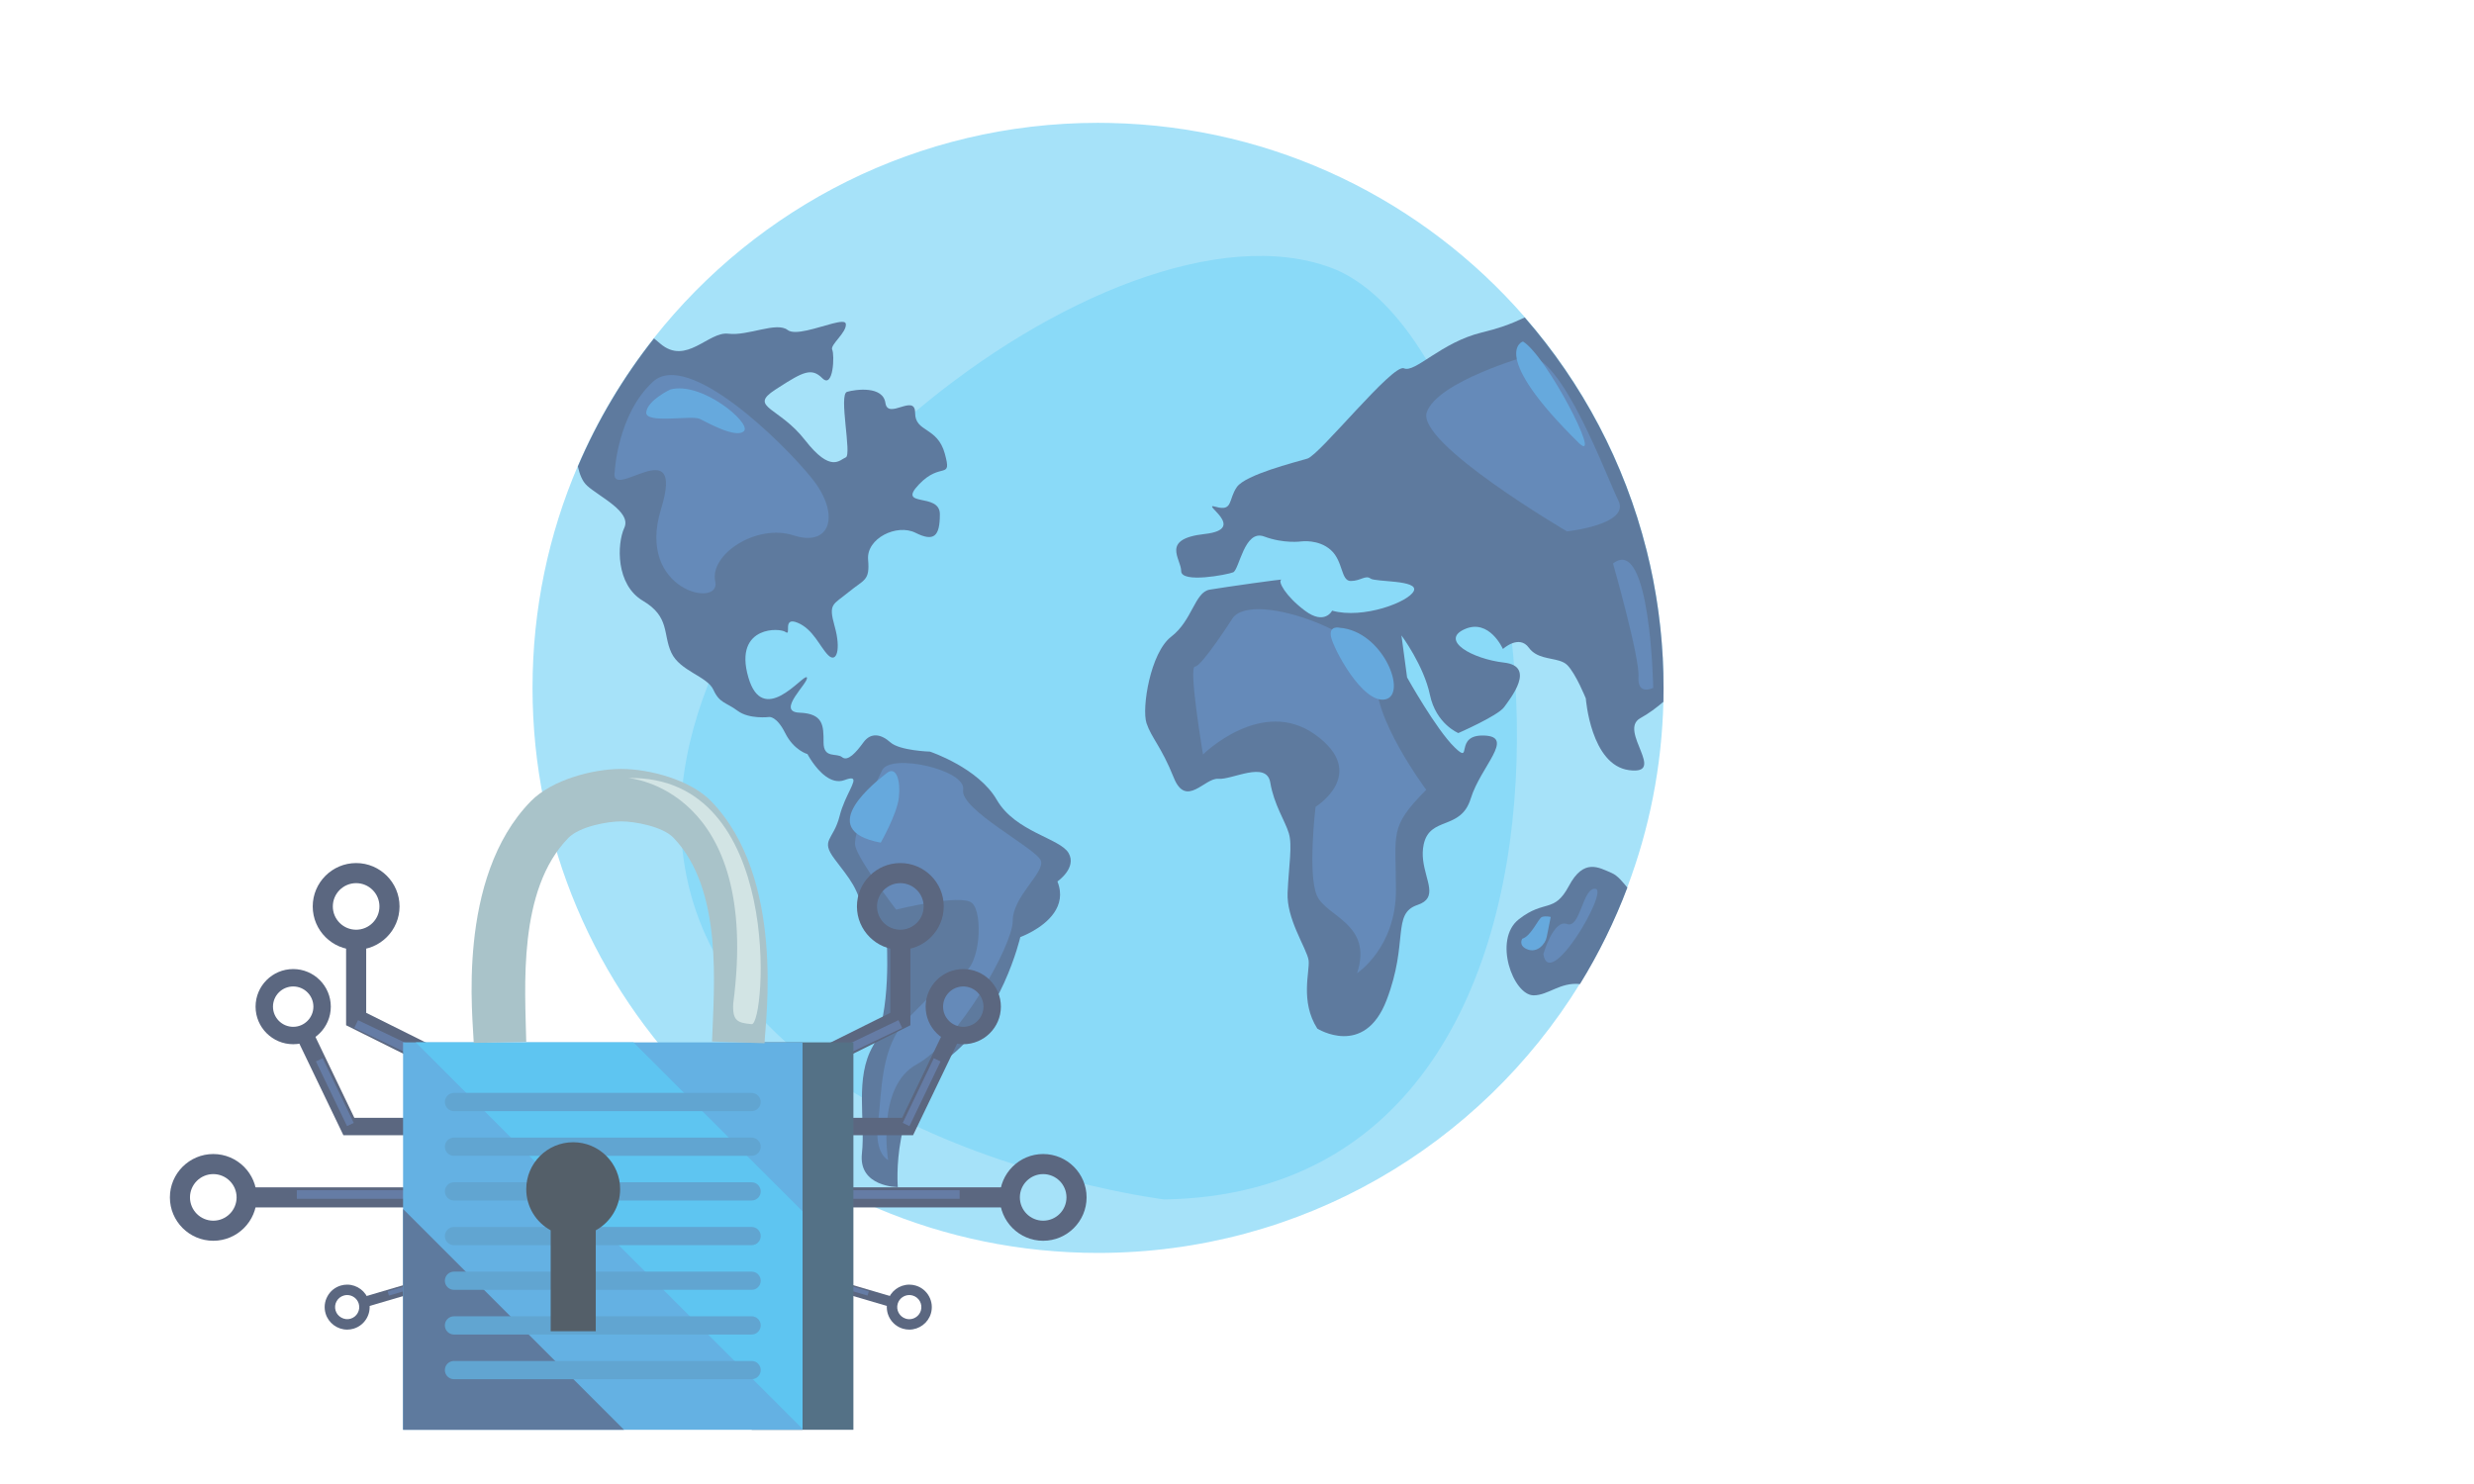 <svg xmlns="http://www.w3.org/2000/svg" xmlns:xlink="http://www.w3.org/1999/xlink" width="1000"
  zoomAndPan="magnify" viewBox="0 0 525 350" height="600" preserveAspectRatio="xMidYMid meet"
  version="1.0" opacity="0.7">
  <defs>
    <clipPath id="f61067d400">
      <path d="M 96 28.965 L 364 28.965 L 364 296 L 96 296 Z M 96 28.965 "
        clip-rule="nonzero" />
    </clipPath>
    <clipPath id="fa4fa1578c">
      <path d="M 10.434 272 L 32 272 L 32 293 L 10.434 293 Z M 10.434 272 "
        clip-rule="nonzero" />
    </clipPath>
    <clipPath id="c7e406f360">
      <path d="M 148 245 L 173 245 L 173 337.215 L 148 337.215 Z M 148 245 "
        clip-rule="nonzero" />
    </clipPath>
    <clipPath id="76e79bdad4">
      <path d="M 65 245 L 161 245 L 161 337.215 L 65 337.215 Z M 65 245 " clip-rule="nonzero" />
    </clipPath>
    <clipPath id="634de5908a">
      <path d="M 65 285 L 118 285 L 118 337.215 L 65 337.215 Z M 65 285 " clip-rule="nonzero" />
    </clipPath>
  </defs>
  <g clip-path="url(#f61067d400)">
    <path fill="#80d6f7"
      d="M 363.027 158.637 C 363.016 158.262 363 157.879 362.984 157.5 C 362.957 156.68 362.926 155.871 362.887 155.059 C 362.863 154.621 362.828 154.176 362.801 153.742 C 362.754 152.992 362.707 152.238 362.648 151.496 C 362.613 151.043 362.566 150.594 362.527 150.145 C 362.461 149.41 362.395 148.672 362.316 147.941 C 362.266 147.5 362.215 147.062 362.16 146.625 C 362.074 145.879 361.984 145.137 361.887 144.398 C 361.832 143.977 361.77 143.562 361.711 143.148 C 361.602 142.379 361.484 141.613 361.363 140.848 C 361.301 140.473 361.234 140.086 361.172 139.707 C 361.035 138.902 360.887 138.094 360.734 137.285 C 360.676 136.961 360.613 136.637 360.551 136.312 C 360.379 135.43 360.188 134.555 360 133.68 C 359.945 133.434 359.895 133.184 359.84 132.941 C 359.613 131.938 359.379 130.938 359.129 129.945 C 359.098 129.832 359.074 129.719 359.043 129.609 C 353.859 109 343.871 90.301 330.336 74.77 C 306.48 47.383 271.613 29.832 232.625 29.004 C 231.664 28.98 230.699 28.969 229.738 28.969 C 187.277 28.969 149.457 48.801 125.039 79.703 C 117.797 88.871 111.734 99.016 107.078 109.898 C 100.203 125.965 96.395 143.656 96.395 162.234 C 96.395 235.832 156.098 295.5 229.738 295.5 C 277.793 295.5 319.906 270.09 343.371 231.98 C 347.785 224.816 351.535 217.199 354.543 209.223 C 359.699 195.551 362.68 180.809 363.039 165.418 C 363.062 164.359 363.074 163.297 363.074 162.234 C 363.074 161.027 363.059 159.836 363.027 158.637 "
      fill-opacity="1" fill-rule="nonzero" />
  </g>
  <path fill="#59caf5"
    d="M 245.32 282.891 C 245.32 282.891 137.527 269.43 131.582 198.738 C 125.637 128.047 232.902 43.996 284.598 63.117 C 336.293 82.234 362.852 281.004 245.32 282.891 "
    fill-opacity="1" fill-rule="nonzero" />
  <path fill="#1a4275"
    d="M 205.863 188.641 C 201.488 181.062 190.105 177.266 190.105 177.266 C 190.105 177.266 182.957 177.051 180.77 175.078 C 178.582 173.113 176.172 172.676 174.422 175.078 C 172.676 177.488 170.707 179.672 169.387 178.578 C 168.078 177.488 165.016 179.02 165.016 175.078 C 165.016 171.145 165.016 168.301 159.324 168.082 C 153.633 167.863 161.73 160.863 161.074 159.77 C 160.734 159.203 157.98 162.453 154.922 164.047 C 152.082 165.52 148.977 165.566 147.289 159.77 C 145.461 153.488 147.512 150.555 150.109 149.328 C 152.48 148.215 155.309 148.531 156.043 149.055 C 157.57 150.148 155.164 145.336 158.887 146.871 C 162.602 148.402 164.137 152.555 166.105 154.523 C 168.078 156.492 169.172 153.207 167.641 147.738 C 166.105 142.277 167.199 142.711 170.922 139.648 C 174.645 136.59 175.953 137.023 175.52 132 C 175.078 126.961 182.297 123.469 186.68 125.652 C 191.051 127.84 192.441 126.527 192.441 121.277 C 192.441 116.031 182.227 119.824 187.484 114.277 C 192.73 108.738 195.359 113.406 193.605 106.988 C 191.855 100.57 186.605 102.035 186.605 97.371 C 186.605 92.699 180.184 99.117 179.602 95.035 C 179.016 90.953 172.598 91.824 170.559 92.41 C 168.512 92.996 171.723 107.281 170.266 107.867 C 168.809 108.449 166.766 111.656 160.633 103.781 C 157.633 99.926 154.352 97.992 152.539 96.543 C 150.656 95.027 150.363 94.031 153.633 91.906 C 153.926 91.719 154.191 91.543 154.465 91.367 C 160.227 87.652 162.215 86.691 164.723 89.199 C 167.348 91.824 167.641 83.664 167.059 82.492 C 166.469 81.332 170.559 78.41 170.266 76.367 C 170.07 75.004 165.145 77.043 161.133 77.922 C 159.164 78.352 157.414 78.5 156.551 77.832 C 153.926 75.789 147.215 79.289 142.547 78.703 C 137.879 78.121 132.629 86.285 126.5 81.035 C 125.992 80.605 125.512 80.203 125.039 79.809 C 117.797 88.977 111.734 99.117 107.078 110.008 C 107.5 111.82 108.102 113.512 109.285 114.574 C 112.199 117.195 119.789 120.695 118.035 124.484 C 116.289 128.281 115.996 137.898 122.414 141.691 C 128.832 145.484 127.086 149.562 129.129 153.941 C 131.168 158.312 137.586 159.48 139.047 162.691 C 140.504 165.898 142.023 165.602 144.762 167.648 C 147.508 169.688 152.176 169.102 152.176 169.102 C 152.176 169.102 153.926 168.812 155.969 172.891 C 158.012 176.98 161.223 177.852 161.223 177.852 C 161.223 177.852 162.973 181.223 165.484 183.059 C 166.816 184.035 168.359 184.582 169.973 183.977 C 173.652 182.598 171.715 185.023 170.012 188.961 C 169.559 190.027 169.117 191.195 168.809 192.43 C 167.348 198.266 164.137 197.973 167.641 202.637 C 171.141 207.301 173.473 209.637 174.348 216.051 C 175.227 222.469 179.895 221.594 179.895 221.594 C 179.895 221.594 181.062 239.09 176.684 246.672 C 172.305 254.254 174.934 264.109 174.059 272.047 C 173.184 279.973 182.52 279.973 182.52 279.973 C 182.52 279.973 180.77 259.504 193.898 249.879 C 207.027 240.254 211.406 221.008 211.406 221.008 C 211.406 221.008 212.668 220.555 214.27 219.652 C 217.648 217.75 222.535 213.824 220.16 207.887 C 220.16 207.887 224.824 204.68 222.785 201.18 C 220.742 197.684 210.242 196.223 205.863 188.641 "
    fill-opacity="1" fill-rule="nonzero" />
  <path fill="#1a4275"
    d="M 357.582 169.391 C 359.645 168.25 361.477 166.852 363.039 165.52 C 363.062 164.461 363.074 163.402 363.074 162.34 C 363.074 161.133 363.059 159.934 363.027 158.742 C 363.016 158.359 363 157.98 362.984 157.602 C 362.957 156.785 362.926 155.973 362.887 155.164 C 362.863 154.727 362.828 154.281 362.801 153.844 C 362.754 153.098 362.707 152.348 362.648 151.602 C 362.613 151.148 362.566 150.695 362.527 150.246 C 362.461 149.516 362.395 148.773 362.316 148.047 C 362.266 147.602 362.215 147.168 362.16 146.723 C 362.074 145.98 361.984 145.242 361.887 144.504 C 361.832 144.082 361.77 143.668 361.711 143.254 C 361.602 142.484 361.484 141.715 361.363 140.953 C 361.301 140.574 361.234 140.191 361.172 139.816 C 361.035 139 360.887 138.195 360.734 137.391 C 360.676 137.062 360.613 136.738 360.551 136.41 C 360.379 135.531 360.188 134.656 360 133.785 C 359.945 133.535 359.895 133.289 359.84 133.047 C 359.613 132.043 359.379 131.043 359.129 130.043 C 359.098 129.934 359.074 129.824 359.043 129.711 C 353.859 109.102 343.871 90.402 330.336 74.871 L 330.305 74.887 C 329.66 75.172 328.941 75.52 328.031 75.91 C 326.348 76.625 324.016 77.496 320.234 78.41 C 310.605 80.746 304.484 88.035 301.859 86.867 C 299.234 85.703 282.02 107.281 279.102 108.16 C 276.184 109.031 264.516 111.945 262.473 114.863 C 260.426 117.777 261.598 120.695 257.508 119.531 C 253.422 118.367 265.383 124.777 254.887 125.941 C 244.379 127.113 249.34 131.777 249.34 134.691 C 249.34 137.613 260.133 135.566 261.59 134.98 C 263.047 134.402 264.215 124.777 268.883 126.527 C 273.555 128.281 277.641 127.695 277.641 127.695 C 277.641 127.695 281.723 127.113 284.641 129.738 C 287.559 132.363 286.973 137.023 289.309 137.023 C 291.645 137.023 292.809 135.566 293.977 136.445 C 295.145 137.312 305.355 136.734 304.191 139.359 C 303.023 141.98 292.227 146.062 284.93 144.027 C 284.93 144.027 283.18 147.523 278.516 144.027 C 273.844 140.527 272.07 137.023 272.957 136.734 C 273.844 136.445 259.551 138.48 256.047 139.07 C 252.543 139.648 251.961 146.355 247.004 150.148 C 242.043 153.941 240 167.062 241.164 170.559 C 242.332 174.059 244.668 176.098 247.582 183.391 C 250.5 190.684 254.879 183.391 258.09 183.684 C 261.297 183.977 269.469 179.312 270.344 184.559 C 271.219 189.809 273.844 193.598 274.719 196.516 C 275.594 199.434 274.719 204.098 274.43 210.512 C 274.285 213.566 275.34 216.746 276.512 219.523 C 277.801 222.594 279.234 225.172 279.391 226.551 C 279.684 229.168 277.348 236.18 281.43 242.59 C 281.43 242.59 292.52 249.586 297.766 235.883 C 303.023 222.18 298.934 215.473 305.066 213.43 C 310.023 211.773 306.965 207.836 306.383 202.84 C 306.246 201.66 306.246 200.422 306.523 199.141 C 307.984 192.43 315.277 195.934 317.609 188.352 C 319.945 180.766 328.113 173.77 320.824 173.477 C 313.523 173.188 318.195 180.516 313.816 176.266 C 309.441 172.023 302.605 159.77 302.605 159.77 L 301.273 149.859 C 301.273 149.859 306.535 156.938 307.984 163.855 C 309.43 170.773 314.691 172.891 314.691 172.891 C 314.691 172.891 324.031 168.812 325.488 166.773 C 326.949 164.73 333.074 157.145 325.488 156.273 C 317.902 155.398 310.316 151.023 316.152 148.402 C 321.988 145.773 325.199 153.066 325.199 153.066 C 325.199 153.066 328.992 149.562 331.324 152.777 C 333.094 155.207 336.203 155.125 338.492 155.832 C 339.227 156.059 339.875 156.363 340.367 156.852 C 342.406 158.895 344.746 164.73 344.746 164.73 C 344.746 164.73 345.91 180.473 354.957 181.641 C 364.004 182.809 352.328 172.309 357.582 169.391 "
    fill-opacity="1" fill-rule="nonzero" />
  <path fill="#1a4275"
    d="M 350.824 205.883 C 347.762 204.57 344.258 202.383 340.758 208.945 C 337.254 215.508 335.066 212.012 328.941 216.82 C 322.816 221.633 327.625 234.75 332.438 234.75 C 335.898 234.75 338.68 231.598 343.371 232.086 C 347.785 224.918 351.535 217.301 354.543 209.328 C 353.449 208.07 352.352 206.543 350.824 205.883 "
    fill-opacity="1" fill-rule="nonzero" />
  <path fill="#23589b"
    d="M 115.785 111.113 C 115.785 111.113 116.492 97.637 124.789 90.035 C 133.086 82.438 155.355 104.246 162.227 112.77 C 169.102 121.297 166.734 129.113 157.965 126.273 C 149.195 123.43 138.059 130.773 139.48 137.164 C 140.902 143.559 120.762 139.293 126.684 120.113 C 132.609 100.934 114.375 118.863 115.785 111.113 "
    fill-opacity="1" fill-rule="nonzero" />
  <path fill="#23589b"
    d="M 330.945 83.957 C 330.945 83.957 309.773 89.957 307.25 97.219 C 304.719 104.484 340.301 125.324 340.301 125.324 C 340.301 125.324 355.27 123.746 352.43 118.062 C 349.586 112.379 339.156 83.641 330.945 83.957 "
    fill-opacity="1" fill-rule="nonzero" />
  <path fill="#23589b"
    d="M 351.164 132.906 C 351.164 132.906 357.484 155.082 357.164 159.625 C 356.852 164.164 360.641 162.234 360.641 162.234 C 360.641 162.234 360.008 125.953 351.164 132.906 "
    fill-opacity="1" fill-rule="nonzero" />
  <path fill="#2585cf"
    d="M 128.895 91.855 C 128.895 91.855 123.527 94.379 123.211 97.219 C 122.895 100.062 133.949 97.852 135.844 98.801 C 137.742 99.746 144.535 103.535 146.273 101.641 C 148.012 99.746 136.27 89.887 128.895 91.855 "
    fill-opacity="1" fill-rule="nonzero" />
  <path fill="#23589b"
    d="M 178.816 181.688 C 178.816 181.688 171.707 196.059 172.496 199.531 C 173.285 203.004 182.133 214.531 182.133 214.531 C 182.133 214.531 197.301 210.738 199.984 212.949 C 202.672 215.16 202.039 227.949 197.773 229.531 C 193.508 231.105 191.613 233.473 184.977 240.109 C 178.34 246.738 178.816 257.316 177.867 264.742 C 176.918 272.156 180.238 273.578 180.238 273.578 C 180.238 273.578 177.363 256.211 187.016 251.004 C 196.668 245.793 209.621 223.055 209.621 217.211 C 209.621 211.371 217.203 205.844 216.258 203.004 C 215.309 200.16 197.117 190.961 197.93 186.27 C 198.742 181.574 180.77 177.523 178.816 181.688 "
    fill-opacity="1" fill-rule="nonzero" />
  <path fill="#2585cf"
    d="M 178.5 198.738 C 178.5 198.738 182.289 192.109 182.766 188.164 C 183.238 184.215 182.184 180.523 179.922 182.324 C 177.66 184.117 162.387 195.738 178.5 198.738 "
    fill-opacity="1" fill-rule="nonzero" />
  <path fill="#2585cf"
    d="M 329.953 80.566 C 329.789 80.461 321.699 83.48 343.266 104.641 C 348.637 109.387 335.473 83.883 329.953 80.566 "
    fill-opacity="1" fill-rule="nonzero" />
  <path fill="#23589b"
    d="M 261.434 145.848 C 261.434 145.848 254.168 157.215 252.59 157.215 C 251.008 157.215 254.484 177.945 254.484 177.945 C 254.484 177.945 268.383 164.164 281.023 173.32 C 293.66 182.477 281.023 190.297 281.023 190.297 C 281.023 190.297 279.129 206.16 281.34 211.215 C 283.551 216.266 294.609 217.848 290.816 229.531 C 290.816 229.531 299.98 223.527 299.98 209.949 C 299.98 196.375 298.262 195.207 307.121 186.27 C 307.121 186.27 293.977 168.664 295.555 159.625 C 297.137 150.586 266.293 138.742 261.434 145.848 "
    fill-opacity="1" fill-rule="nonzero" />
  <path fill="#2585cf"
    d="M 286.711 148.059 C 286.711 148.059 284.18 147.43 284.656 150.113 C 285.129 152.797 292.078 166.055 297.453 164.949 C 302.824 163.852 296.977 148.848 286.711 148.059 "
    fill-opacity="1" fill-rule="nonzero" />
  <path fill="#23589b"
    d="M 334.738 225.027 C 334.738 225.027 337.098 216.742 340.301 217.926 C 343.5 219.109 343.977 209.16 347.055 209.633 C 350.137 210.109 336.156 234.027 334.738 225.027 "
    fill-opacity="1" fill-rule="nonzero" />
  <path fill="#2585cf"
    d="M 329.762 221.398 C 329.762 221.398 328.73 223.055 331.023 223.926 C 333.312 224.793 335.207 222.66 335.523 221 C 335.84 219.344 336.473 216.266 336.473 216.266 C 336.473 216.266 335.285 215.953 334.414 216.266 C 333.551 216.586 331.895 220.766 329.762 221.398 "
    fill-opacity="1" fill-rule="nonzero" />
  <path fill="#15264a"
    d="M 81.539 267.742 L 51.801 267.742 L 40.391 244.008 L 44.094 242.23 L 54.383 263.641 L 81.539 263.641 L 81.539 267.742 "
    fill-opacity="1" fill-rule="nonzero" />
  <path fill="#15264a"
    d="M 39.961 232.656 C 37.336 232.656 35.199 234.789 35.199 237.418 C 35.199 240.039 37.336 242.176 39.961 242.176 C 42.59 242.176 44.727 240.039 44.727 237.418 C 44.727 234.789 42.59 232.656 39.961 232.656 Z M 39.961 246.277 C 35.07 246.277 31.094 242.305 31.094 237.418 C 31.094 232.527 35.07 228.551 39.961 228.551 C 44.852 228.551 48.832 232.527 48.832 237.418 C 48.832 242.305 44.852 246.277 39.961 246.277 "
    fill-opacity="1" fill-rule="nonzero" />
  <path fill="#15264a"
    d="M 75.785 284.77 L 27.812 284.77 L 27.812 280.035 L 75.785 280.035 L 75.785 284.77 "
    fill-opacity="1" fill-rule="nonzero" />
  <path fill="#15264a"
    d="M 82.242 256.645 L 52.438 241.805 L 52.438 220.387 L 57.176 220.387 L 57.176 238.871 L 84.355 252.41 L 82.242 256.645 "
    fill-opacity="1" fill-rule="nonzero" />
  <path fill="#15264a"
    d="M 54.805 208.289 C 51.773 208.289 49.309 210.75 49.309 213.781 C 49.309 216.809 51.773 219.273 54.805 219.273 C 57.836 219.273 60.301 216.809 60.301 213.781 C 60.301 210.75 57.836 208.289 54.805 208.289 Z M 54.805 224.012 C 49.164 224.012 44.57 219.422 44.57 213.781 C 44.57 208.141 49.164 203.551 54.805 203.551 C 60.449 203.551 65.039 208.141 65.039 213.781 C 65.039 219.422 60.449 224.012 54.805 224.012 "
    fill-opacity="1" fill-rule="nonzero" />
  <g clip-path="url(#fa4fa1578c)">
    <path fill="#15264a"
      d="M 21.125 276.91 C 18.094 276.91 15.629 279.375 15.629 282.402 C 15.629 285.434 18.094 287.898 21.125 287.898 C 24.156 287.898 26.621 285.434 26.621 282.402 C 26.621 279.375 24.156 276.91 21.125 276.91 Z M 21.125 292.633 C 15.484 292.633 10.891 288.043 10.891 282.402 C 10.891 276.762 15.484 272.176 21.125 272.176 C 26.77 272.176 31.363 276.762 31.363 282.402 C 31.363 288.043 26.77 292.633 21.125 292.633 "
      fill-opacity="1" fill-rule="nonzero" />
  </g>
  <path fill="#24447f"
    d="M 66.535 282.738 L 40.816 282.738 L 40.816 280.711 L 66.535 280.711 L 66.535 282.738 "
    fill-opacity="1" fill-rule="nonzero" />
  <path fill="#15264a"
    d="M 56.363 308.48 L 55.668 306.129 L 79.523 299.105 L 80.219 301.461 L 56.363 308.48 "
    fill-opacity="1" fill-rule="nonzero" />
  <path fill="#15264a"
    d="M 52.691 305.434 C 52.422 305.434 52.148 305.473 51.883 305.551 C 51.156 305.766 50.551 306.254 50.188 306.918 C 49.82 307.586 49.742 308.359 49.957 309.086 C 50.387 310.551 52.012 311.453 53.492 311.016 C 55.004 310.566 55.867 308.984 55.422 307.477 C 55.07 306.273 53.945 305.434 52.691 305.434 Z M 52.688 313.586 C 50.352 313.586 48.262 312.023 47.602 309.781 C 47.203 308.426 47.355 306.984 48.035 305.746 C 48.707 304.5 49.832 303.594 51.191 303.195 C 51.68 303.051 52.188 302.98 52.691 302.98 C 55.027 302.98 57.121 304.543 57.777 306.785 C 58.605 309.59 56.996 312.543 54.191 313.371 C 53.699 313.516 53.195 313.586 52.688 313.586 "
    fill-opacity="1" fill-rule="nonzero" />
  <path fill="#24447f"
    d="M 62.531 305.566 L 62.234 304.559 L 75.023 300.793 L 75.32 301.805 L 62.531 305.566 "
    fill-opacity="1" fill-rule="nonzero" />
  <path fill="#24447f"
    d="M 52.656 265.594 L 45.324 250.34 L 46.906 249.578 L 54.246 264.836 L 52.656 265.594 "
    fill-opacity="1" fill-rule="nonzero" />
  <path fill="#24447f"
    d="M 80.035 254.715 L 54.367 242.438 L 55.242 240.605 L 80.914 252.879 L 80.035 254.715 "
    fill-opacity="1" fill-rule="nonzero" />
  <path fill="#15264a"
    d="M 186.121 267.742 L 156.379 267.742 L 156.379 263.641 L 183.543 263.641 L 193.832 242.23 L 197.531 244.008 L 186.121 267.742 "
    fill-opacity="1" fill-rule="nonzero" />
  <path fill="#15264a"
    d="M 197.957 232.656 C 195.336 232.656 193.195 234.789 193.195 237.418 C 193.195 240.039 195.336 242.176 197.957 242.176 C 200.586 242.176 202.723 240.039 202.723 237.418 C 202.723 234.789 200.586 232.656 197.957 232.656 Z M 197.957 246.277 C 193.066 246.277 189.086 242.305 189.086 237.418 C 189.086 232.527 193.066 228.551 197.957 228.551 C 202.848 228.551 206.828 232.527 206.828 237.418 C 206.828 242.305 202.848 246.277 197.957 246.277 "
    fill-opacity="1" fill-rule="nonzero" />
  <path fill="#15264a"
    d="M 210.113 284.77 L 162.137 284.77 L 162.137 280.035 L 210.113 280.035 L 210.113 284.77 "
    fill-opacity="1" fill-rule="nonzero" />
  <path fill="#15264a"
    d="M 155.68 256.645 L 153.566 252.41 L 180.75 238.871 L 180.75 220.387 L 185.488 220.387 L 185.488 241.805 L 155.68 256.645 "
    fill-opacity="1" fill-rule="nonzero" />
  <path fill="#15264a"
    d="M 183.117 208.289 C 180.086 208.289 177.621 210.75 177.621 213.781 C 177.621 216.809 180.086 219.273 183.117 219.273 C 186.148 219.273 188.617 216.809 188.617 213.781 C 188.617 210.75 186.148 208.289 183.117 208.289 Z M 183.117 224.012 C 177.477 224.012 172.887 219.422 172.887 213.781 C 172.887 208.141 177.477 203.551 183.117 203.551 C 188.762 203.551 193.355 208.141 193.355 213.781 C 193.355 219.422 188.762 224.012 183.117 224.012 "
    fill-opacity="1" fill-rule="nonzero" />
  <path fill="#15264a"
    d="M 216.797 276.91 C 213.766 276.91 211.301 279.375 211.301 282.402 C 211.301 285.434 213.766 287.898 216.797 287.898 C 219.828 287.898 222.293 285.434 222.293 282.402 C 222.293 279.375 219.828 276.91 216.797 276.91 Z M 216.797 292.633 C 211.156 292.633 206.566 288.043 206.566 282.402 C 206.566 276.762 211.156 272.176 216.797 272.176 C 222.441 272.176 227.035 276.762 227.035 282.402 C 227.035 288.043 222.441 292.633 216.797 292.633 "
    fill-opacity="1" fill-rule="nonzero" />
  <path fill="#24447f"
    d="M 197.105 282.738 L 171.387 282.738 L 171.387 280.711 L 197.105 280.711 L 197.105 282.738 "
    fill-opacity="1" fill-rule="nonzero" />
  <path fill="#15264a"
    d="M 181.562 308.48 L 157.707 301.461 L 158.398 299.105 L 182.254 306.129 L 181.562 308.48 "
    fill-opacity="1" fill-rule="nonzero" />
  <path fill="#15264a"
    d="M 185.23 305.434 C 183.977 305.434 182.855 306.273 182.5 307.477 C 182.055 308.984 182.922 310.566 184.43 311.016 C 184.691 311.094 184.965 311.133 185.234 311.133 C 186.492 311.133 187.613 310.289 187.965 309.086 C 188.18 308.359 188.098 307.586 187.734 306.918 C 187.371 306.254 186.77 305.766 186.039 305.551 C 185.773 305.473 185.504 305.434 185.23 305.434 Z M 185.234 313.586 C 184.73 313.586 184.223 313.516 183.734 313.371 C 180.93 312.543 179.316 309.59 180.145 306.785 C 180.805 304.543 182.895 302.98 185.23 302.98 C 185.738 302.98 186.242 303.051 186.734 303.195 C 188.09 303.594 189.211 304.5 189.891 305.746 C 190.57 306.984 190.723 308.426 190.324 309.781 C 189.664 312.023 187.57 313.586 185.234 313.586 "
    fill-opacity="1" fill-rule="nonzero" />
  <path fill="#24447f"
    d="M 175.391 305.566 L 162.602 301.805 L 162.898 300.793 L 175.691 304.559 L 175.391 305.566 "
    fill-opacity="1" fill-rule="nonzero" />
  <path fill="#24447f"
    d="M 185.266 265.594 L 183.684 264.836 L 191.016 249.578 L 192.602 250.34 L 185.266 265.594 "
    fill-opacity="1" fill-rule="nonzero" />
  <path fill="#24447f"
    d="M 157.887 254.715 L 157.012 252.879 L 182.68 240.605 L 183.559 242.438 L 157.887 254.715 "
    fill-opacity="1" fill-rule="nonzero" />
  <g clip-path="url(#c7e406f360)">
    <path fill="#0c3453"
      d="M 172.055 245.836 L 148.062 245.836 L 148.062 337.211 L 172.055 337.211 L 172.055 245.836 "
      fill-opacity="1" fill-rule="nonzero" />
  </g>
  <g clip-path="url(#76e79bdad4)">
    <path fill="#2290d7"
      d="M 160.059 337.211 L 65.871 337.211 L 65.871 245.836 L 160.059 245.836 L 160.059 337.211 "
      fill-opacity="1" fill-rule="nonzero" />
  </g>
  <path fill="#19aceb"
    d="M 120.191 245.836 L 68.844 245.836 C 99.25 276.227 129.652 306.613 160.059 337 L 160.059 285.684 C 146.77 272.398 133.48 259.117 120.191 245.836 "
    fill-opacity="1" fill-rule="nonzero" />
  <g clip-path="url(#634de5908a)">
    <path fill="#1a4275"
      d="M 65.871 285.141 L 65.871 337.211 L 117.969 337.211 C 100.605 319.855 83.234 302.496 65.871 285.141 "
      fill-opacity="1" fill-rule="nonzero" />
  </g>
  <path fill="#85a9b2"
    d="M 151.102 246.047 L 138.723 245.629 C 139.145 232.969 141.445 209.797 129.605 197.562 C 127.074 194.945 120.559 193.723 117.297 193.723 C 114.008 193.723 107.465 194.957 104.871 197.602 C 92.824 209.891 94.66 233.055 94.914 245.711 L 82.535 245.961 C 82.43 240.773 78.215 207.105 96.027 188.941 C 100.969 183.902 110.648 181.352 117.297 181.352 C 123.953 181.352 133.621 183.914 138.512 188.969 C 156.109 207.16 151.273 240.852 151.102 246.047 "
    fill-opacity="1" fill-rule="nonzero" />
  <path fill="#bfd8d8"
    d="M 118.961 183.496 C 118.961 183.496 150.387 185.828 143.723 236.652 C 143.484 240.84 144.789 241.238 148.062 241.551 C 151.332 241.871 155.867 182.777 118.961 183.496 "
    fill-opacity="1" fill-rule="nonzero" />
  <path fill="#1e7fbe"
    d="M 77.879 262.066 L 148.051 262.066 C 149.242 262.066 150.203 261.102 150.203 259.914 C 150.203 258.727 149.242 257.762 148.051 257.762 L 77.879 257.762 C 76.688 257.762 75.727 258.727 75.727 259.914 C 75.727 261.102 76.688 262.066 77.879 262.066 "
    fill-opacity="1" fill-rule="nonzero" />
  <path fill="#1e7fbe"
    d="M 77.879 272.602 L 148.051 272.602 C 149.242 272.602 150.203 271.641 150.203 270.449 C 150.203 269.262 149.242 268.301 148.051 268.301 L 77.879 268.301 C 76.688 268.301 75.727 269.262 75.727 270.449 C 75.727 271.641 76.688 272.602 77.879 272.602 "
    fill-opacity="1" fill-rule="nonzero" />
  <path fill="#1e7fbe"
    d="M 77.879 283.141 L 148.051 283.141 C 149.242 283.141 150.203 282.176 150.203 280.988 C 150.203 279.801 149.242 278.84 148.051 278.84 L 77.879 278.84 C 76.688 278.84 75.727 279.801 75.727 280.988 C 75.727 282.176 76.688 283.141 77.879 283.141 "
    fill-opacity="1" fill-rule="nonzero" />
  <path fill="#1e7fbe"
    d="M 77.879 293.676 L 148.051 293.676 C 149.242 293.676 150.203 292.711 150.203 291.523 C 150.203 290.336 149.242 289.375 148.051 289.375 L 77.879 289.375 C 76.688 289.375 75.727 290.336 75.727 291.523 C 75.727 292.711 76.688 293.676 77.879 293.676 "
    fill-opacity="1" fill-rule="nonzero" />
  <path fill="#1e7fbe"
    d="M 77.879 304.211 L 148.051 304.211 C 149.242 304.211 150.203 303.246 150.203 302.059 C 150.203 300.871 149.242 299.91 148.051 299.91 L 77.879 299.91 C 76.688 299.91 75.727 300.871 75.727 302.059 C 75.727 303.246 76.688 304.211 77.879 304.211 "
    fill-opacity="1" fill-rule="nonzero" />
  <path fill="#1e7fbe"
    d="M 77.879 314.746 L 148.051 314.746 C 149.242 314.746 150.203 313.781 150.203 312.594 C 150.203 311.406 149.242 310.445 148.051 310.445 L 77.879 310.445 C 76.688 310.445 75.727 311.406 75.727 312.594 C 75.727 313.781 76.688 314.746 77.879 314.746 "
    fill-opacity="1" fill-rule="nonzero" />
  <path fill="#1e7fbe"
    d="M 77.879 325.281 L 148.051 325.281 C 149.242 325.281 150.203 324.316 150.203 323.129 C 150.203 321.941 149.242 320.984 148.051 320.984 L 77.879 320.984 C 76.688 320.984 75.727 321.941 75.727 323.129 C 75.727 324.316 76.688 325.281 77.879 325.281 "
    fill-opacity="1" fill-rule="nonzero" />
  <path fill="#0c1b2a"
    d="M 117.055 280.461 C 117.055 274.352 112.098 269.395 105.984 269.395 C 99.871 269.395 94.914 274.352 94.914 280.461 C 94.914 284.645 97.238 288.285 100.672 290.168 L 100.672 313.969 L 111.305 313.969 L 111.305 290.168 C 114.73 288.285 117.055 284.645 117.055 280.461 "
    fill-opacity="1" fill-rule="nonzero" />
</svg>
